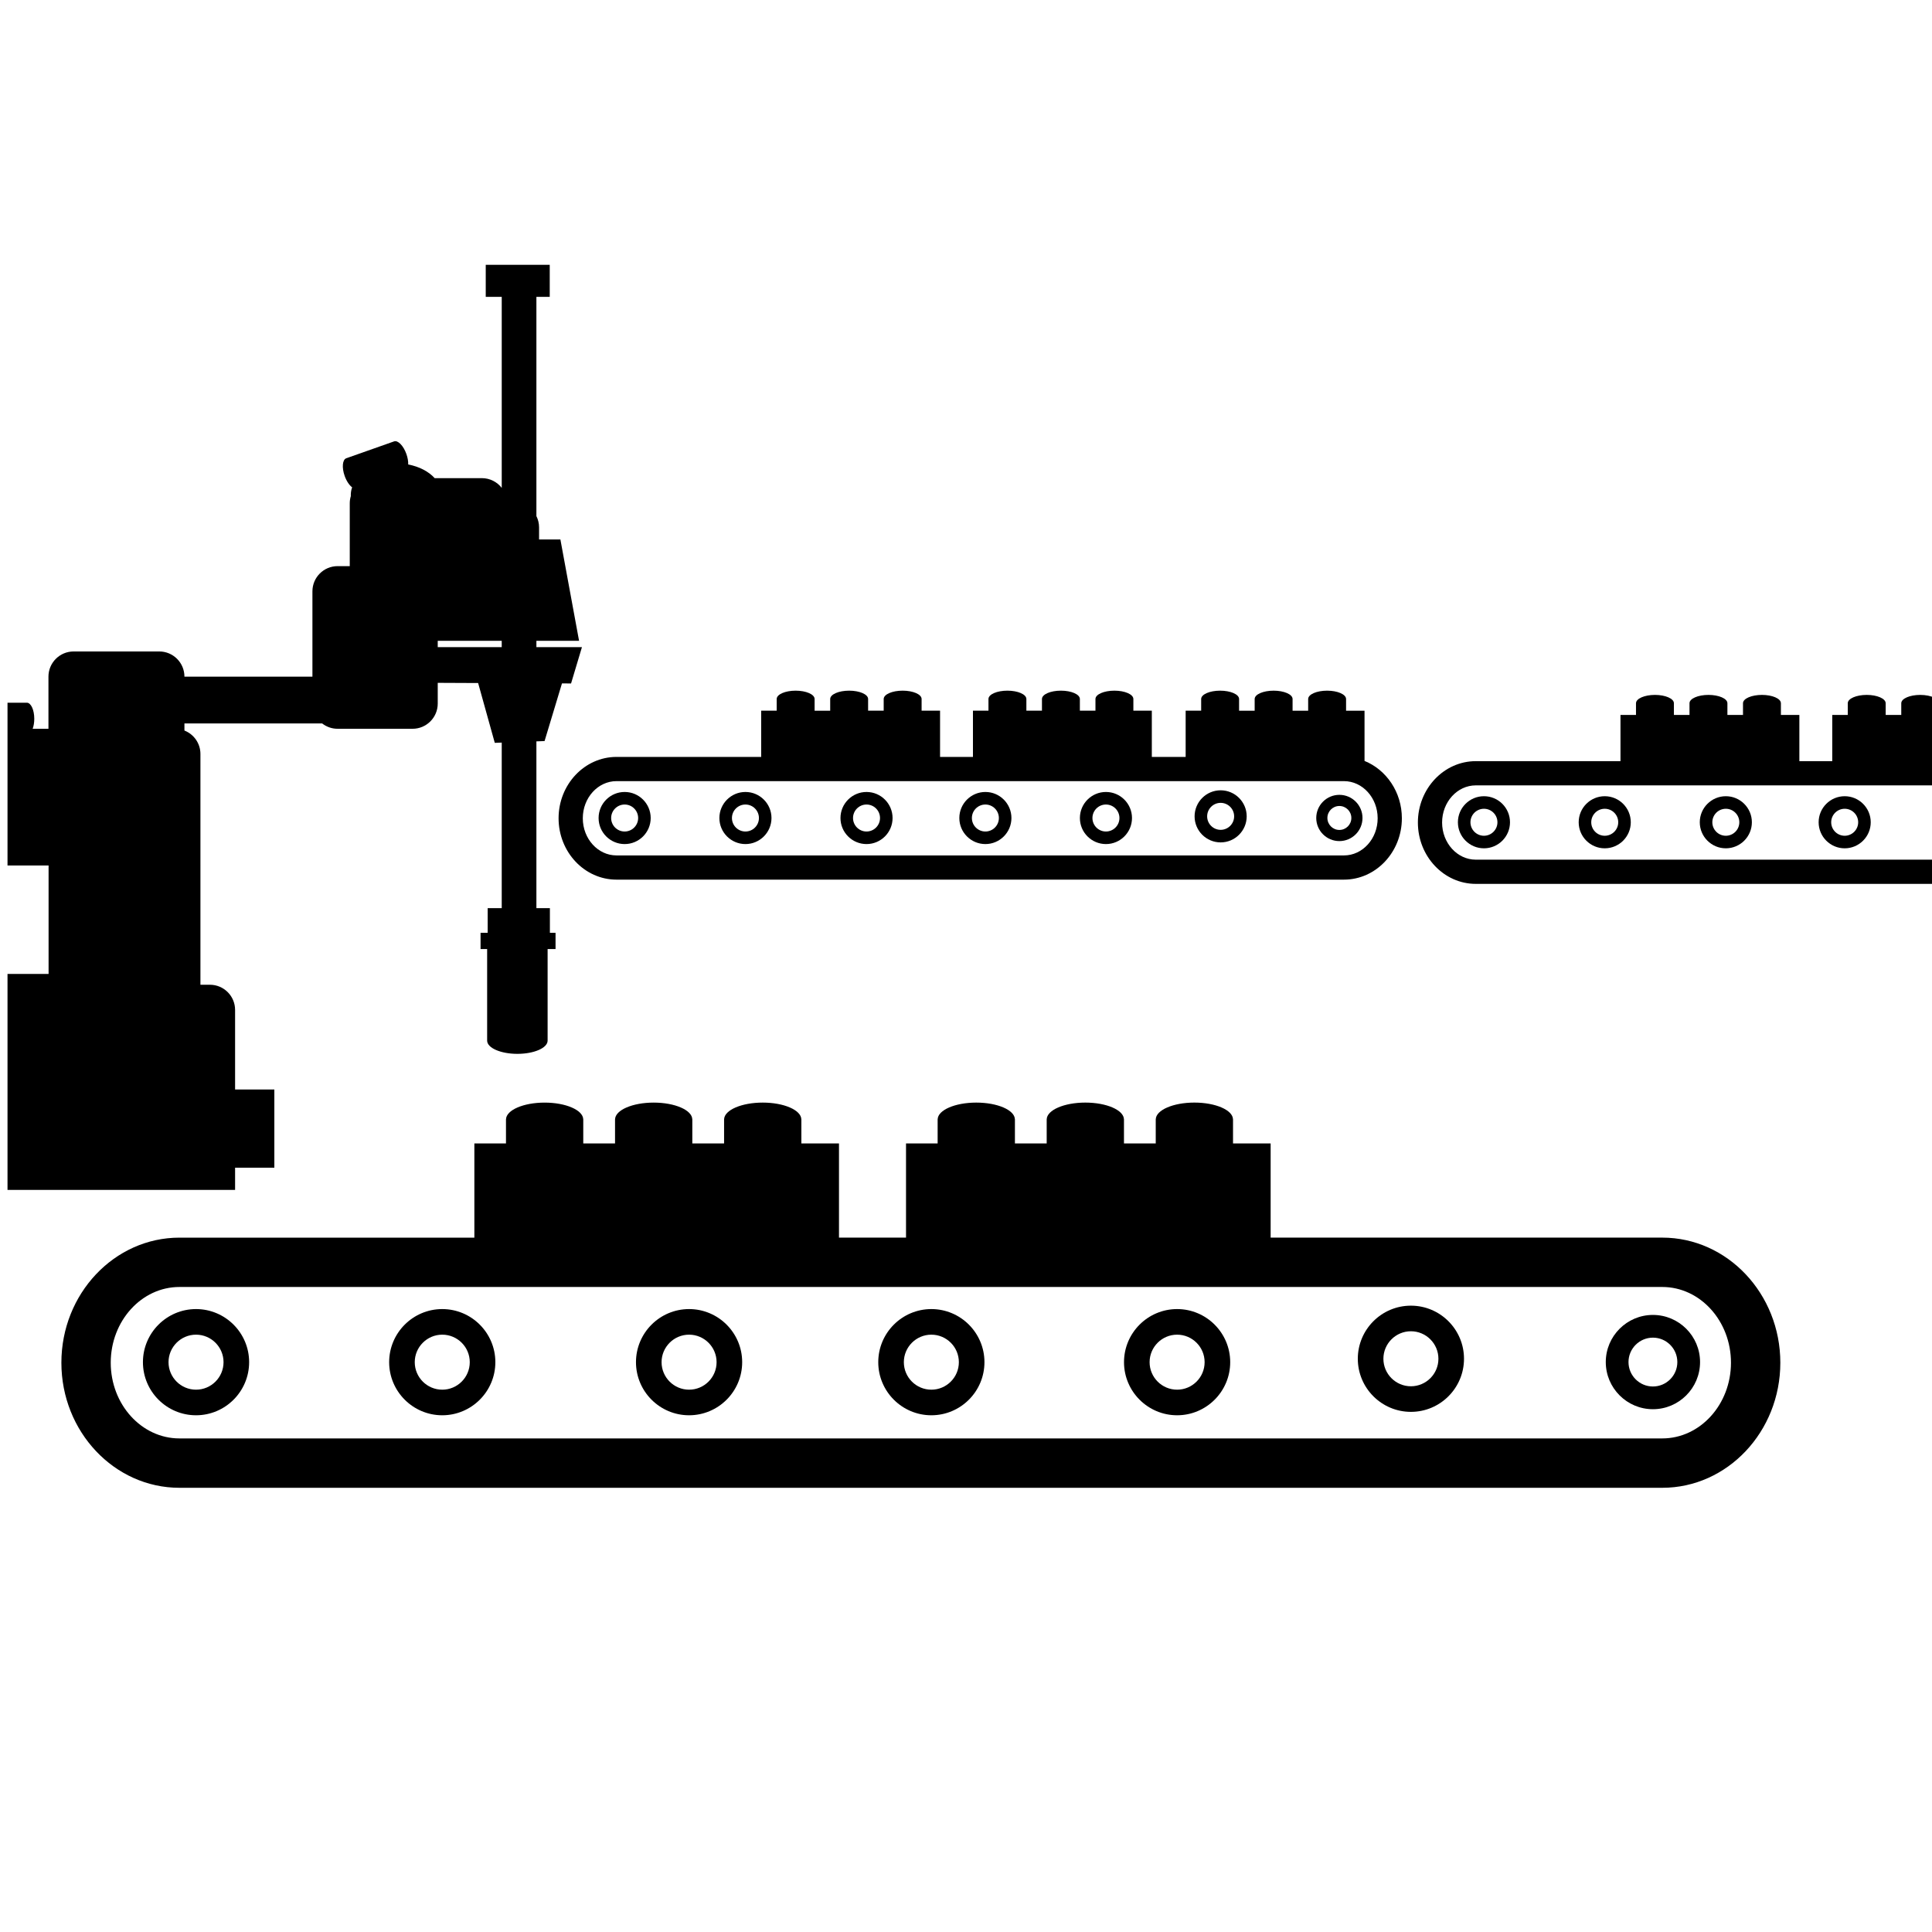 <?xml version="1.0" encoding="utf-8"?>
<!-- Generator: Adobe Illustrator 16.0.0, SVG Export Plug-In . SVG Version: 6.00 Build 0)  -->
<!DOCTYPE svg PUBLIC "-//W3C//DTD SVG 1.1//EN" "http://www.w3.org/Graphics/SVG/1.1/DTD/svg11.dtd">
<svg version="1.1" id="Layer_10" xmlns="http://www.w3.org/2000/svg" xmlns:xlink="http://www.w3.org/1999/xlink" x="0px" y="0px"
	 width="850.39px" height="850.391px" viewBox="0 0 850.39 850.391" enable-background="new 0 0 850.39 850.391"
	 xml:space="preserve">
<g>
	<path d="M731.675,544.753H559.285v-41.469h-16.559v-10.647h-0.013c-0.141-4.056-7.69-7.325-16.997-7.325
		c-9.305,0-16.854,3.27-16.995,7.325h-0.011v0.097c0,0.006-0.002,0.011-0.002,0.017s0.002,0.012,0.002,0.017v10.518h-13.984v-10.647
		h-0.013c-0.141-4.056-7.69-7.325-16.997-7.325c-9.305,0-16.854,3.27-16.995,7.325h-0.011v0.097c0,0.006-0.002,0.011-0.002,0.017
		s0.002,0.012,0.002,0.017v10.518h-13.984v-10.647h-0.013c-0.141-4.056-7.69-7.325-16.997-7.325c-9.306,0-16.855,3.27-16.995,7.325
		h-0.012v0.104c0,0.003-0.001,0.006-0.001,0.009s0.001,0.006,0.001,0.009v10.525h-13.917v41.469h-29.507v-41.469h-16.559v-10.647
		h-0.013c-0.14-4.056-7.69-7.325-16.997-7.325c-9.305,0-16.855,3.27-16.995,7.325h-0.011v0.097c0,0.006-0.002,0.011-0.002,0.017
		s0.002,0.012,0.002,0.017v10.518h-13.984v-10.647h-0.013c-0.14-4.056-7.689-7.325-16.997-7.325c-9.305,0-16.855,3.27-16.995,7.325
		h-0.011v0.097c0,0.006-0.002,0.011-0.002,0.017s0.002,0.012,0.002,0.017v10.518h-13.984v-10.647h-0.013
		c-0.14-4.056-7.689-7.325-16.997-7.325c-9.305,0-16.854,3.27-16.994,7.325h-0.012v0.104c0,0.003-0.001,0.006-0.001,0.009
		s0.001,0.006,0.001,0.009v10.525h-13.917v41.469H78.972c-28.648,0-51.954,24.697-51.954,55.054s23.306,55.053,51.954,55.053
		h652.703c28.648,0,51.955-24.696,51.955-55.053S760.324,544.753,731.675,544.753z M731.675,633.135H78.972
		c-16.669,0-30.23-14.951-30.23-33.328c0-18.378,13.562-33.329,30.23-33.329h652.703c16.669,0,30.23,14.951,30.23,33.329
		C761.906,618.184,748.344,633.135,731.675,633.135z"/>
	<path d="M86.286,576.202c-12.888,0-23.373,10.484-23.373,23.372s10.485,23.372,23.373,23.372c12.887,0,23.372-10.484,23.372-23.372
		S99.173,576.202,86.286,576.202z M86.286,611.683c-6.676,0-12.108-5.432-12.108-12.108s5.432-12.108,12.108-12.108
		s12.107,5.432,12.107,12.108S92.962,611.683,86.286,611.683z"/>
	<path d="M727.55,578.78c-11.441,0-20.75,9.308-20.75,20.749s9.309,20.749,20.75,20.749c11.44,0,20.748-9.308,20.748-20.749
		S738.991,578.78,727.55,578.78z M727.55,610.278c-5.928,0-10.75-4.822-10.75-10.749s4.822-10.749,10.75-10.749
		c5.927,0,10.748,4.822,10.748,10.749S733.477,610.278,727.55,610.278z"/>
	<path d="M194.663,576.202c-12.887,0-23.372,10.484-23.372,23.372s10.485,23.372,23.372,23.372
		c12.888,0,23.373-10.484,23.373-23.372S207.551,576.202,194.663,576.202z M194.663,611.683c-6.676,0-12.107-5.432-12.107-12.108
		s5.431-12.108,12.107-12.108s12.108,5.432,12.108,12.108S201.339,611.683,194.663,611.683z"/>
	<path d="M303.305,576.202c-12.888,0-23.373,10.484-23.373,23.372s10.485,23.372,23.373,23.372
		c12.887,0,23.372-10.484,23.372-23.372S316.192,576.202,303.305,576.202z M303.305,611.683c-6.676,0-12.108-5.432-12.108-12.108
		s5.432-12.108,12.108-12.108s12.107,5.432,12.107,12.108S309.981,611.683,303.305,611.683z"/>
	<path d="M409.947,576.202c-12.888,0-23.373,10.484-23.373,23.372s10.485,23.372,23.373,23.372
		c12.887,0,23.371-10.484,23.371-23.372S422.834,576.202,409.947,576.202z M409.947,611.683c-6.677,0-12.108-5.432-12.108-12.108
		s5.432-12.108,12.108-12.108c6.676,0,12.106,5.432,12.106,12.108S416.623,611.683,409.947,611.683z"/>
	<path d="M518.118,576.202c-12.888,0-23.373,10.484-23.373,23.372s10.485,23.372,23.373,23.372
		c12.887,0,23.371-10.484,23.371-23.372S531.004,576.202,518.118,576.202z M518.118,611.683c-6.677,0-12.109-5.432-12.109-12.108
		s5.433-12.108,12.109-12.108c6.676,0,12.107,5.432,12.107,12.108S524.793,611.683,518.118,611.683z"/>
	<path d="M621.027,574.702c-12.888,0-23.373,10.484-23.373,23.372s10.485,23.372,23.373,23.372c12.887,0,23.37-10.484,23.37-23.372
		S633.914,574.702,621.027,574.702z M621.027,610.183c-6.677,0-12.109-5.432-12.109-12.108s5.433-12.108,12.109-12.108
		c6.676,0,12.106,5.432,12.106,12.108S627.703,610.183,621.027,610.183z"/>
	<path d="M641.708,361.927c0,6.322,5.143,11.466,11.467,11.466c6.322,0,11.465-5.144,11.465-11.466s-5.143-11.466-11.465-11.466
		C646.85,350.461,641.708,355.604,641.708,361.927z M659.114,361.927c0,3.275-2.666,5.94-5.939,5.94
		c-3.275,0-5.941-2.665-5.941-5.94s2.666-5.94,5.941-5.94C656.448,355.986,659.114,358.651,659.114,361.927z"/>
	<path d="M694.875,361.927c0,6.322,5.145,11.466,11.467,11.466s11.465-5.144,11.465-11.466s-5.143-11.466-11.465-11.466
		S694.875,355.604,694.875,361.927z M712.282,361.927c0,3.275-2.664,5.94-5.939,5.94s-5.939-2.665-5.939-5.94s2.664-5.94,5.939-5.94
		S712.282,358.651,712.282,361.927z"/>
	<path d="M748.174,361.927c0,6.322,5.143,11.466,11.465,11.466s11.467-5.144,11.467-11.466s-5.145-11.466-11.467-11.466
		S748.174,355.604,748.174,361.927z M765.581,361.927c0,3.275-2.666,5.94-5.941,5.94c-3.273,0-5.939-2.665-5.939-5.94
		s2.666-5.94,5.939-5.94C762.915,355.986,765.581,358.651,765.581,361.927z"/>
	<path d="M800.491,361.927c0,6.322,5.145,11.466,11.467,11.466c6.32,0,11.465-5.144,11.465-11.466s-5.145-11.466-11.465-11.466
		C805.635,350.461,800.491,355.604,800.491,361.927z M817.897,361.927c0,3.275-2.664,5.94-5.939,5.94s-5.939-2.665-5.939-5.94
		s2.664-5.94,5.939-5.94S817.897,358.651,817.897,361.927z"/>
	<path d="M245.867,360.174c0,14.893,11.434,27.008,25.487,27.008h320.207c14.055,0,25.488-12.116,25.488-27.008
		c0-11.514-6.838-21.363-16.435-25.241v-22.111h-8.124v-5.223h-0.007c-0.068-1.99-3.771-3.594-8.337-3.594
		c-4.565,0-8.269,1.604-8.337,3.594h-0.007v5.223h-6.859v-5.223h-0.007c-0.068-1.99-3.772-3.594-8.339-3.594
		c-4.564,0-8.269,1.604-8.337,3.594h-0.006v0.047c0,0.003-0.001,0.005-0.001,0.008s0.001,0.005,0.001,0.008v5.159h-6.86v-5.223
		h-0.007c-0.068-1.99-3.772-3.594-8.337-3.594c-4.565,0-8.27,1.604-8.338,3.594h-0.006v0.047c0,0.003-0.001,0.005-0.001,0.008
		s0.001,0.005,0.001,0.008v5.159h-6.828v20.345h-14.891v-20.345h-8.123v-5.223h-0.007c-0.068-1.99-3.772-3.594-8.338-3.594
		s-8.269,1.604-8.337,3.594h-0.006v0.047c0,0.003-0.001,0.005-0.001,0.008s0.001,0.005,0.001,0.008v5.159h-6.86v-5.223h-0.007
		c-0.068-1.99-3.772-3.594-8.338-3.594c-4.564,0-8.269,1.604-8.337,3.594h-0.007v5.223h-6.859v-5.223h-0.007
		c-0.068-1.99-3.772-3.594-8.338-3.594s-8.269,1.604-8.337,3.594h-0.007v5.223h-6.828v20.345h-14.476v-20.345h-8.123v-5.223h-0.006
		c-0.069-1.99-3.773-3.594-8.338-3.594c-4.565,0-8.269,1.604-8.338,3.594h-0.006v0.051c0,0.001,0,0.003,0,0.004s0,0.003,0,0.004
		v5.163h-6.86v-5.223H382.1c-0.069-1.99-3.773-3.594-8.338-3.594c-4.565,0-8.269,1.604-8.338,3.594h-0.005v0.043
		c0,0.004-0.001,0.008-0.001,0.013s0.001,0.008,0.001,0.013v5.155h-6.861v-5.223h-0.006c-0.069-1.99-3.772-3.594-8.338-3.594
		c-4.565,0-8.269,1.604-8.337,3.594h-0.006v0.051c0,0.001,0,0.003,0,0.004s0,0.003,0,0.004v5.163h-6.828v20.345h-63.688
		C257.301,333.166,245.867,345.282,245.867,360.174z M271.354,343.823h320.207c8.178,0,14.83,7.335,14.83,16.351
		c0,9.016-6.652,16.35-14.83,16.35H271.354c-8.177,0-14.83-7.334-14.83-16.35C256.524,351.158,263.177,343.823,271.354,343.823z"/>
	<path d="M274.943,371.526c6.322,0,11.466-5.144,11.466-11.466c0-6.323-5.144-11.466-11.466-11.466
		c-6.323,0-11.466,5.144-11.466,11.466C263.477,366.383,268.62,371.526,274.943,371.526z M274.943,354.12
		c3.275,0,5.94,2.665,5.94,5.94s-2.665,5.94-5.94,5.94c-3.275,0-5.94-2.665-5.94-5.94S271.667,354.12,274.943,354.12z"/>
	<path d="M589.538,370.217c5.612,0,10.179-4.566,10.179-10.179c0-5.613-4.566-10.18-10.179-10.18c-5.613,0-10.18,4.566-10.18,10.18
		C579.358,365.651,583.924,370.217,589.538,370.217z M589.538,354.764c2.908,0,5.273,2.365,5.273,5.274
		c0,2.907-2.365,5.273-5.273,5.273s-5.273-2.366-5.273-5.273C584.264,357.13,586.629,354.764,589.538,354.764z"/>
	<path d="M328.111,371.526c6.322,0,11.466-5.144,11.466-11.466c0-6.323-5.144-11.466-11.466-11.466s-11.466,5.144-11.466,11.466
		C316.645,366.383,321.789,371.526,328.111,371.526z M328.111,354.12c3.275,0,5.939,2.665,5.939,5.94s-2.665,5.94-5.939,5.94
		c-3.275,0-5.94-2.665-5.94-5.94S324.836,354.12,328.111,354.12z"/>
	<path d="M381.409,371.526c6.322,0,11.466-5.144,11.466-11.466c0-6.323-5.145-11.466-11.466-11.466s-11.466,5.144-11.466,11.466
		C369.943,366.383,375.087,371.526,381.409,371.526z M381.409,354.12c3.275,0,5.94,2.665,5.94,5.94s-2.665,5.94-5.94,5.94
		c-3.275,0-5.94-2.665-5.94-5.94S378.134,354.12,381.409,354.12z"/>
	<path d="M433.726,371.526c6.322,0,11.466-5.144,11.466-11.466c0-6.323-5.144-11.466-11.466-11.466s-11.466,5.144-11.466,11.466
		C422.26,366.383,427.404,371.526,433.726,371.526z M433.726,354.12c3.275,0,5.939,2.665,5.939,5.94s-2.664,5.94-5.939,5.94
		s-5.939-2.665-5.939-5.94S430.451,354.12,433.726,354.12z"/>
	<path d="M486.793,371.526c6.321,0,11.465-5.144,11.465-11.466c0-6.323-5.144-11.466-11.465-11.466
		c-6.323,0-11.467,5.144-11.467,11.466C475.327,366.383,480.47,371.526,486.793,371.526z M486.793,354.12
		c3.275,0,5.939,2.665,5.939,5.94s-2.664,5.94-5.939,5.94s-5.941-2.665-5.941-5.94S483.518,354.12,486.793,354.12z"/>
	<path d="M537.28,370.79c6.321,0,11.464-5.144,11.464-11.466c0-6.322-5.143-11.466-11.464-11.466
		c-6.323,0-11.468,5.144-11.468,11.466C525.812,365.647,530.957,370.79,537.28,370.79z M537.28,353.384
		c3.273,0,5.938,2.665,5.938,5.94c0,3.276-2.664,5.94-5.938,5.94c-3.275,0-5.941-2.665-5.941-5.94
		C531.338,356.049,534.004,353.384,537.28,353.384z"/>
	<path d="M851.39,307.078c-1.525-0.74-3.728-1.208-6.187-1.208c-4.564,0-8.269,1.604-8.337,3.594h-0.007v5.223H830v-5.223h-0.007
		c-0.068-1.99-3.772-3.594-8.337-3.594c-4.566,0-8.271,1.604-8.339,3.594h-0.005v0.039c0,0.006-0.002,0.011-0.002,0.017
		s0.002,0.011,0.002,0.017v5.15h-6.828v20.344h-14.477v-20.344h-8.123v-5.223h-0.007c-0.068-1.99-3.772-3.594-8.337-3.594
		c-4.566,0-8.271,1.604-8.339,3.594h-0.005v0.039c0,0.006-0.002,0.011-0.002,0.017s0.002,0.011,0.002,0.017v5.15h-6.861v-5.223
		h-0.007c-0.068-1.99-3.772-3.594-8.337-3.594s-8.269,1.604-8.337,3.594h-0.007v5.223h-6.861v-5.223h-0.007
		c-0.068-1.99-3.771-3.594-8.337-3.594c-4.564,0-8.269,1.604-8.337,3.594H720.1v5.223h-6.826v20.344h-63.689
		c-14.053,0-25.486,12.116-25.486,27.009c0,14.892,11.434,27.008,25.486,27.008H851.39V378.39H649.584
		c-8.176,0-14.83-7.334-14.83-16.35c0-9.016,6.654-16.351,14.83-16.351H851.39V307.078z"/>
	<path d="M103.478,513.976h17.278v-34.428h-17.278v-35.009c0-6.126-4.965-11.091-11.089-11.091h-4.167V331.87
		c0-4.695-2.922-8.699-7.042-10.316v-3.121h60.617c1.88,1.466,4.238,2.348,6.807,2.348h32.981c6.124,0,11.089-4.965,11.089-11.09
		v-9.13l17.778,0.081l7.329,26.329l3.06-0.109v72.877h-6.189v10.856h-3.129v7.14h2.896v40.219h0.009c0,0.031-0.009,0.061-0.009,0.09
		c0,3.213,5.958,5.818,13.308,5.818s13.308-2.605,13.308-5.818c0-0.029-0.009-0.059-0.009-0.09h0.009v-40.219h3.492v-7.14h-2.488
		v-10.856h-5.939v-73.422l3.592-0.128l7.661-25.377l4.004,0.018l4.792-15.987h-20.049v-2.791h18.778l-8.216-44.597h-9.388v-5.341
		c0-1.779-0.43-3.454-1.174-4.944v-96.515h5.869v-14.083h-28.167v14.083h7.041v84.089c-2.029-2.603-5.185-4.283-8.741-4.283h-20.773
		c-2.635-2.908-6.77-5.089-11.654-6.016c0.047-1.326-0.206-2.93-0.789-4.579c-1.299-3.683-3.732-6.183-5.434-5.582l-21.027,7.419
		c-1.703,0.601-2.028,4.073-0.729,7.756c0.81,2.297,2.06,4.132,3.299,5.044c-0.384,1.076-0.59,2.201-0.59,3.359
		c0,0.162,0.009,0.323,0.017,0.484c-0.306,1.016-0.474,2.09-0.474,3.204v27.639h-5.341c-6.125,0-11.09,4.965-11.09,11.091v37.555
		H81.18c0-6.125-4.965-11.089-11.09-11.089H32.414c-6.124,0-11.089,4.965-11.089,11.089v22.946h-6.951
		c0.446-1.209,0.714-2.737,0.714-4.404c0-3.905-1.462-7.072-3.267-7.072H3.306v71.655h18.079v47.729H3.306v95.054h100.172V513.976z
		 M192.673,282.051h28.167v2.791h-28.167V282.051z"/>
</g>
</svg>
